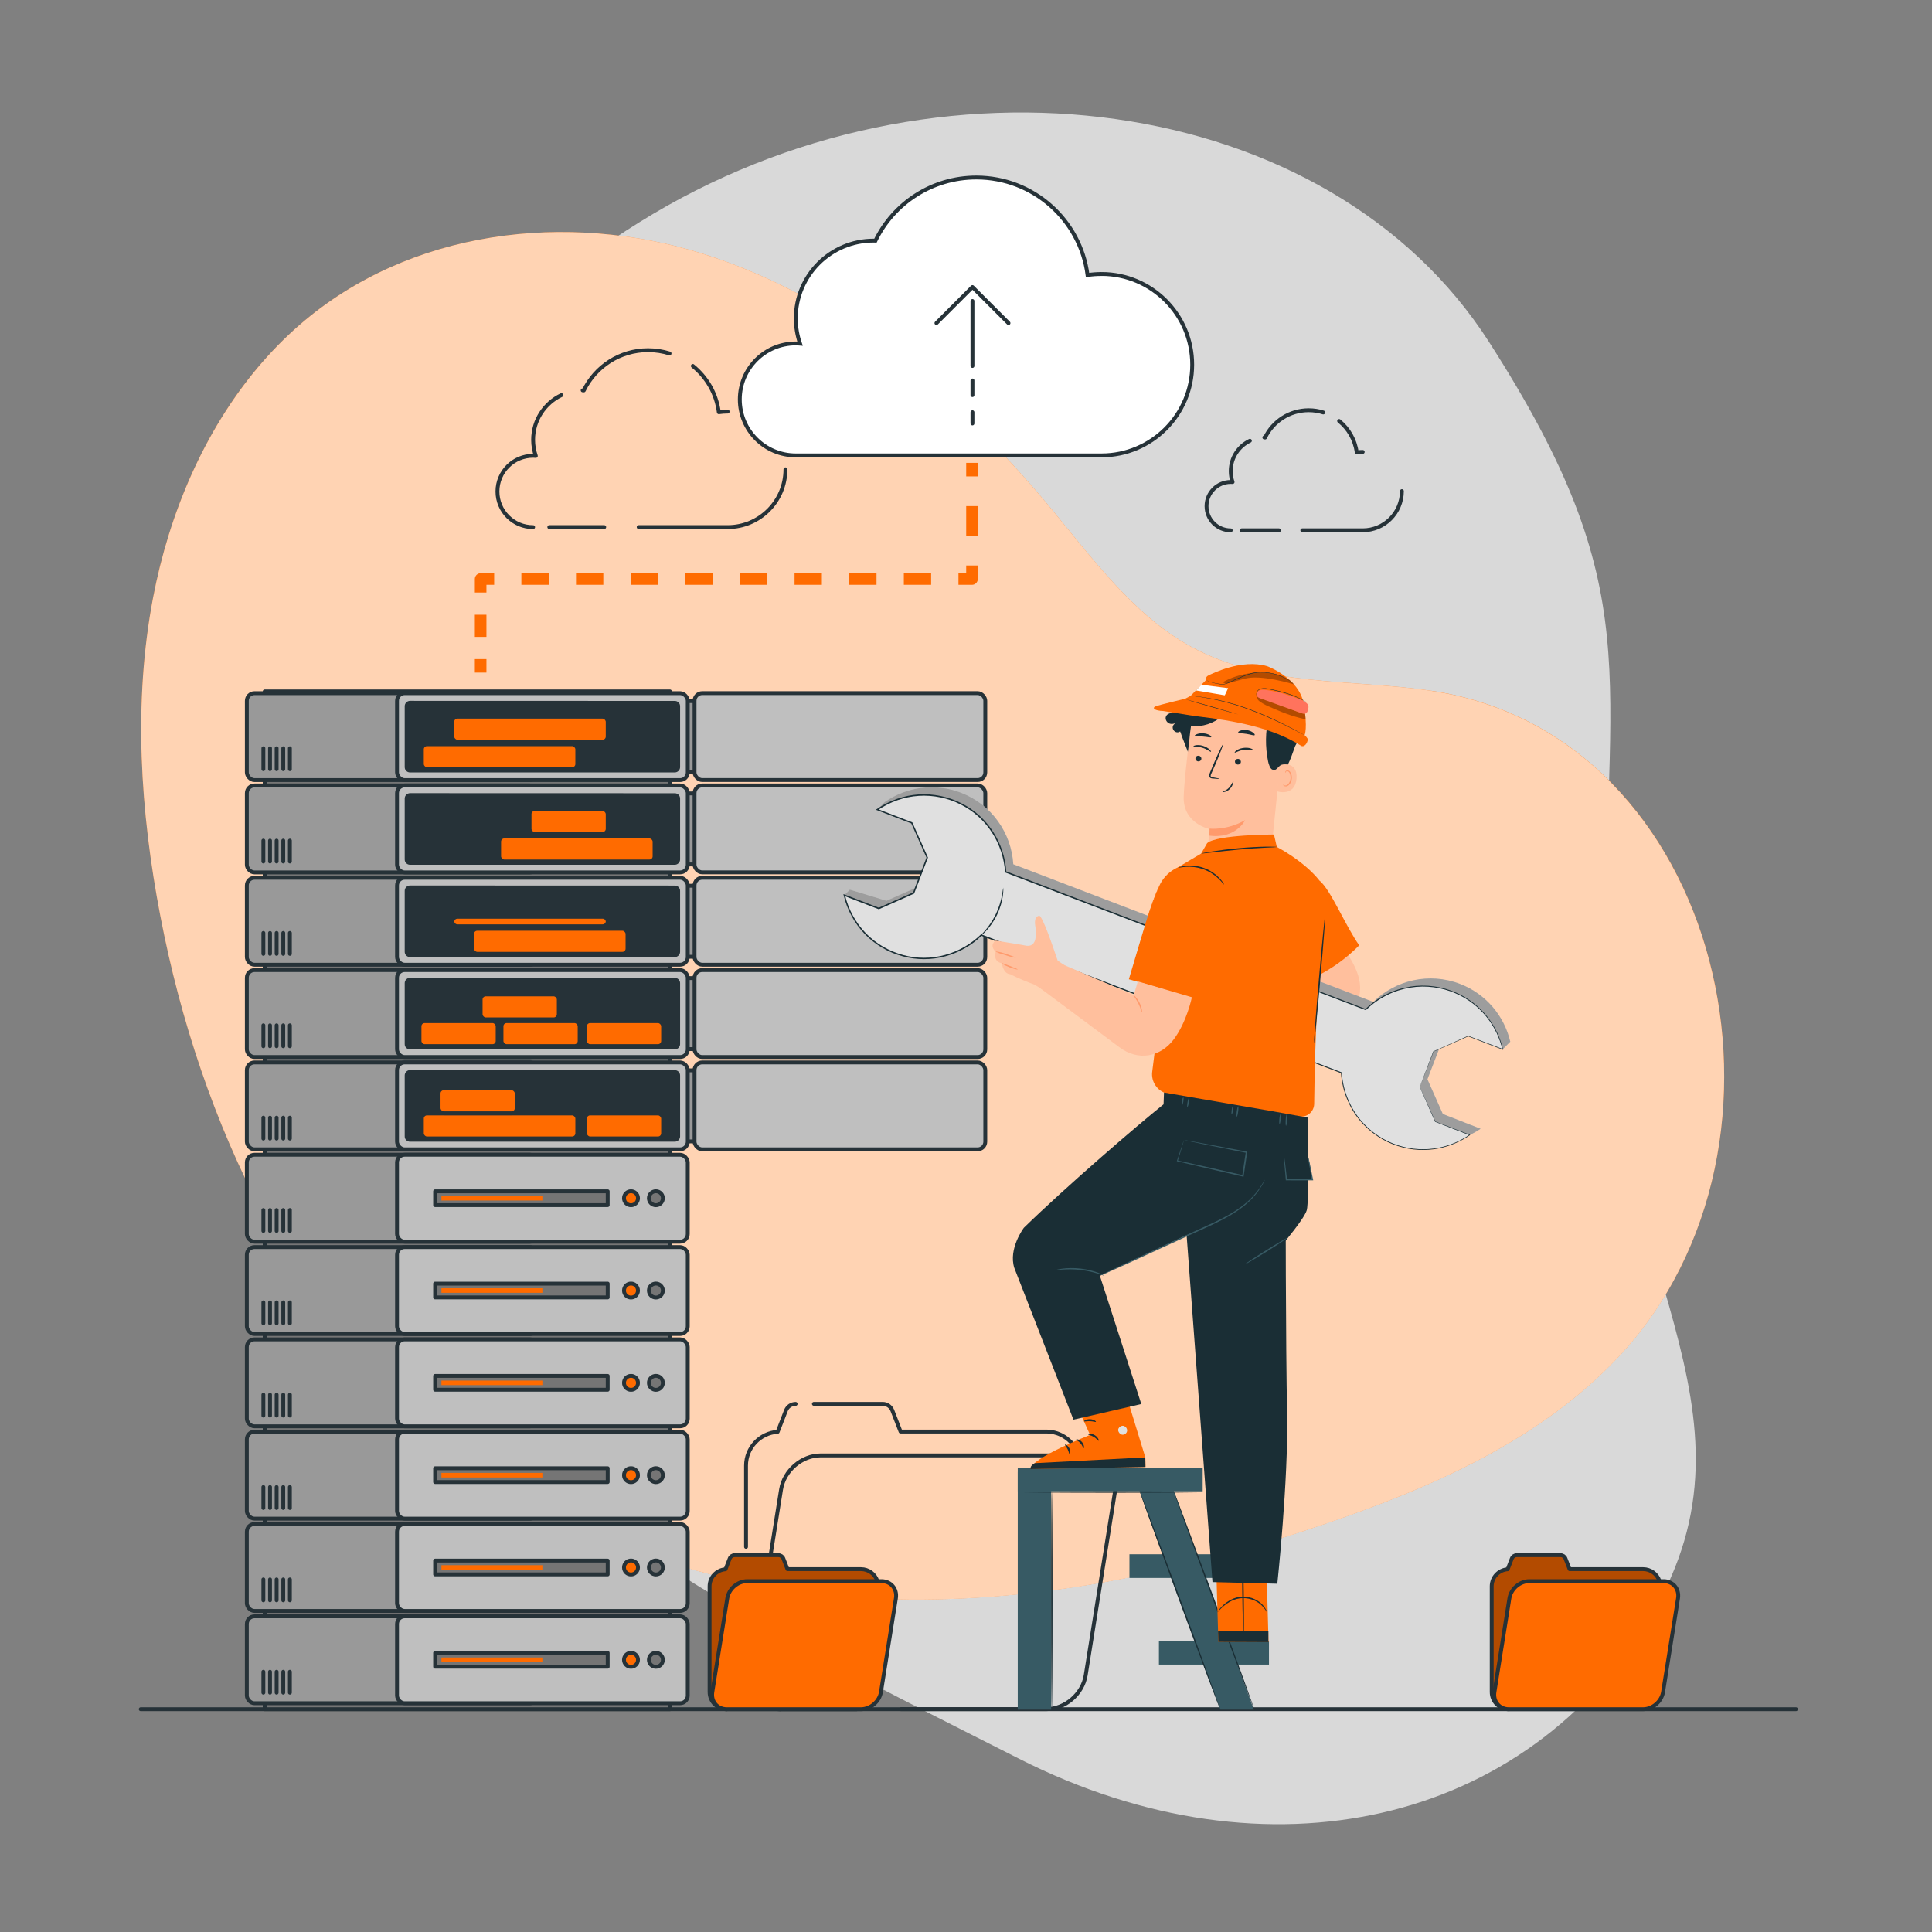 <?xml version="1.0" encoding="UTF-8"?>
<svg xmlns="http://www.w3.org/2000/svg" xmlns:xlink="http://www.w3.org/1999/xlink" viewBox="0 0 500 500">
  <rect x="0" y="0" width="500" height="500" fill="#808080" stroke="none"/>
  <defs>
    <style>
      .cls-1 {
        fill: #757575;
      }

      .cls-1, .cls-2, .cls-3, .cls-4, .cls-5 {
        stroke-linecap: round;
      }

      .cls-1, .cls-2, .cls-3, .cls-4, .cls-5, .cls-6, .cls-7, .cls-8, .cls-9 {
        stroke-linejoin: round;
      }

      .cls-1, .cls-2, .cls-3, .cls-4, .cls-5, .cls-10 {
        stroke: #263238;
      }

      .cls-2 {
        fill: #bfbfbf;
      }

      .cls-3, .cls-11, .cls-12 {
        fill: #ff6b00;
      }

      .cls-4 {
        fill: #999;
      }

      .cls-5, .cls-6, .cls-7, .cls-8, .cls-9 {
        fill: none;
      }

      .cls-13, .cls-14, .cls-15, .cls-16, .cls-17, .cls-18, .cls-19, .cls-12, .cls-20, .cls-21, .cls-22, .cls-23 {
        stroke-width: 0px;
      }

      .cls-13, .cls-24 {
        opacity: .3;
      }

      .cls-25 {
        clip-path: url(#clippath);
      }

      .cls-14 {
        opacity: .7;
      }

      .cls-14, .cls-10, .cls-21 {
        fill: #fff;
      }

      .cls-6 {
        stroke-dasharray: 0 0 7.07 7.07;
      }

      .cls-6, .cls-7, .cls-8, .cls-9 {
        stroke: #ff6b00;
        stroke-width: 3px;
      }

      .cls-26 {
        clip-path: url(#clippath-1);
      }

      .cls-10 {
        stroke-miterlimit: 10;
      }

      .cls-8 {
        stroke-dasharray: 0 0 5.74 5.74;
      }

      .cls-9 {
        stroke-dasharray: 0 0 7.68 7.68;
      }

      .cls-16 {
        fill: #263238;
      }

      .cls-17 {
        fill: #1a2e35;
      }

      .cls-18 {
        fill: #375a64;
      }

      .cls-19 {
        fill: #e0e0e0;
      }

      .cls-20 {
        fill: #ff735d;
      }

      .cls-22 {
        fill: #ff9a6c;
      }

      .cls-23 {
        fill: #ffbf9d;
      }
    </style>
    <clipPath id="clippath">
      <path class="cls-3" d="m390.5,442.34c-2.46,0-4.45-1.99-4.45-4.45v-27.35c0-2.35,1.83-4.25,4.13-4.42l1.08-2.78c.2-.52.7-.86,1.26-.86h11.36c.56,0,1.06.34,1.26.86l1.07,2.75h19.02c1.96,0,3.62,1.27,4.22,3.02"/>
    </clipPath>
    <clipPath id="clippath-1">
      <path class="cls-3" d="m188.09,442.34c-2.46,0-4.45-1.99-4.45-4.45v-27.35c0-2.35,1.83-4.25,4.13-4.42l1.08-2.78c.2-.52.7-.86,1.26-.86h11.36c.56,0,1.06.34,1.26.86l1.07,2.75h19.02c1.96,0,3.62,1.27,4.22,3.02"/>
    </clipPath>
  </defs>
  <g id="Background_Simple" data-name="Background Simple">
    <path class="cls-14" d="m67.93,167.09s-27.88,71.99,11.3,144.5c39.17,72.52,119.88,110.8,184.47,143.55,64.59,32.75,131.66,16.8,163.53-36.84,31.87-53.64-11.85-91.93-11.9-168.42-.05-76.49,11.45-96.74-29.96-161.36C343.96,23.89,242.31,9.59,165.47,57.52c-76.84,47.93-97.54,109.56-97.54,109.56Z"/>
    <g>
      <path class="cls-12" d="m66.64,95.2c3.37-4.03,7.04-7.78,10.99-11.2,28.47-24.66,69.16-29.36,104.32-18.3,35.17,11.06,65.25,36.15,89.62,65.39,11.13,13.36,21.71,28.08,36.61,36.25,19.21,10.54,41.46,8.33,62.23,11.43,75.52,11.27,100.13,117.19,48.53,172.3-20.34,21.73-48.73,33.98-75.65,43.17-37.28,12.74-76.28,21.09-115.4,19.53-39.12-1.56-78.48-13.5-109.98-38.31-41.26-32.49-66.07-84.67-76.39-138.3-5.23-27.14-7.08-55.37-1.9-82.52,4.17-21.82,13.18-42.94,27.02-59.46Z"/>
      <path class="cls-14" d="m370.41,178.77c-20.77-3.1-43.02-.89-62.23-11.43-14.9-8.17-25.47-22.89-36.61-36.25-24.37-29.25-54.45-54.34-89.62-65.39-35.17-11.06-75.85-6.36-104.32,18.3-3.95,3.42-7.61,7.17-10.99,11.2-13.84,16.51-22.85,37.63-27.02,59.46-5.18,27.15-3.33,55.38,1.9,82.52,10.33,53.62,35.13,105.81,76.39,138.3,31.5,24.81,70.86,36.75,109.98,38.31,39.12,1.56,78.12-6.79,115.4-19.53,26.91-9.2,55.31-21.45,75.65-43.17,51.6-55.11,26.99-161.03-48.53-172.3Z"/>
    </g>
  </g>
  <g id="Floor">
    <line class="cls-5" x1="36.42" y1="442.34" x2="464.8" y2="442.34"/>
  </g>
  <g id="Line">
    <g>
      <line class="cls-7" x1="251.55" y1="119.79" x2="251.55" y2="123.29"/>
      <line class="cls-9" x1="251.55" y1="130.98" x2="251.55" y2="142.51"/>
      <polyline class="cls-7" points="251.55 146.35 251.55 149.85 248.05 149.85"/>
      <line class="cls-6" x1="240.98" y1="149.85" x2="131.42" y2="149.85"/>
      <polyline class="cls-7" points="127.89 149.85 124.39 149.85 124.39 153.35"/>
      <line class="cls-8" x1="124.39" y1="159.09" x2="124.39" y2="167.7"/>
      <line class="cls-7" x1="124.39" y1="170.57" x2="124.39" y2="174.07"/>
    </g>
  </g>
  <g id="Clouds">
    <g>
      <line class="cls-5" x1="142.16" y1="136.41" x2="156.37" y2="136.41"/>
      <path class="cls-5" d="m145.29,102.26c-4.33,2.06-7.32,6.47-7.32,11.58,0,1.46.25,2.85.7,4.16-.23-.02-.47-.04-.7-.04-5.1,0-9.23,4.13-9.23,9.23s4.13,9.23,9.23,9.23"/>
      <path class="cls-5" d="m173.28,91.48c-1.75-.55-3.62-.85-5.56-.85-7.31,0-13.63,4.25-16.63,10.41-.1,0-.2-.02-.3-.02"/>
      <path class="cls-5" d="m188.32,106.52c-.78,0-1.54.06-2.29.17-.63-4.83-3.12-9.07-6.73-11.98"/>
      <path class="cls-5" d="m165.29,136.41h23.03c8.26,0,14.95-6.69,14.95-14.95"/>
    </g>
    <g>
      <line class="cls-5" x1="321.35" y1="137.24" x2="330.99" y2="137.24"/>
      <path class="cls-5" d="m323.47,114.07c-2.93,1.4-4.96,4.39-4.96,7.86,0,.99.17,1.93.48,2.82-.16-.01-.32-.02-.48-.02-3.46,0-6.26,2.8-6.26,6.26s2.8,6.26,6.26,6.26"/>
      <path class="cls-5" d="m342.46,106.75c-1.19-.38-2.46-.58-3.77-.58-4.96,0-9.25,2.88-11.28,7.06-.07,0-.13-.01-.2-.01"/>
      <path class="cls-5" d="m352.67,116.96c-.53,0-1.05.04-1.55.12-.43-3.27-2.12-6.15-4.56-8.13"/>
      <path class="cls-5" d="m337.04,137.24h15.63c5.6,0,10.14-4.54,10.14-10.14"/>
    </g>
    <g>
      <path class="cls-10" d="m285.06,70.91c-1.22,0-2.42.09-3.6.27-1.86-14.24-14.03-25.24-28.78-25.24-11.49,0-21.42,6.67-26.12,16.35-.16,0-.31-.02-.47-.02-11.12,0-20.14,9.02-20.14,20.14,0,2.29.4,4.48,1.1,6.53-.37-.03-.73-.06-1.1-.06-8,0-14.49,6.49-14.49,14.49s6.49,14.49,14.49,14.49h79.11c12.97,0,23.48-10.51,23.48-23.48s-10.51-23.48-23.48-23.48Z"/>
      <g>
        <line class="cls-5" x1="251.67" y1="94.71" x2="251.67" y2="77.9"/>
        <polyline class="cls-5" points="261 83.62 251.67 74.29 242.35 83.62"/>
        <line class="cls-5" x1="251.67" y1="98.47" x2="251.67" y2="102.26"/>
        <line class="cls-5" x1="251.67" y1="106.69" x2="251.67" y2="109.59"/>
      </g>
    </g>
  </g>
  <g id="Folders">
    <g>
      <path class="cls-5" d="m221.7,442.34h-19.81c-4.87,0-8.2-3.94-7.42-8.8l7.67-48.08c.78-4.86,5.35-8.8,10.23-8.8h60.76"/>
      <path class="cls-5" d="m210.63,363.32h17.8c1.11,0,2.1.68,2.51,1.71l2.12,5.45h37.7c3.88,0,7.18,2.51,8.36,5.99l2.11.18c4.87,0,8.2,3.94,7.42,8.8l-7.67,48.08c-.77,4.86-5.35,8.8-10.23,8.8h-37.57"/>
      <path class="cls-5" d="m193.07,400.32v-21.01c0-4.66,3.62-8.43,8.19-8.76l2.14-5.51c.4-1.03,1.4-1.71,2.51-1.71"/>
      <path class="cls-5" d="m201.89,442.34c-4.87,0-8.82-3.95-8.82-8.82v-19.51"/>
    </g>
    <g>
      <g>
        <path class="cls-11" d="m390.5,442.34c-2.46,0-4.45-1.99-4.45-4.45v-27.35c0-2.35,1.83-4.25,4.13-4.42l1.08-2.78c.2-.52.7-.86,1.26-.86h11.36c.56,0,1.06.34,1.26.86l1.07,2.75h19.02c1.96,0,3.62,1.27,4.22,3.02"/>
        <g class="cls-25">
          <path class="cls-13" d="m390.5,442.34c-2.46,0-4.45-1.99-4.45-4.45v-27.35c0-2.35,1.83-4.25,4.13-4.42l1.08-2.78c.2-.52.7-.86,1.26-.86h11.36c.56,0,1.06.34,1.26.86l1.07,2.75h19.02c1.96,0,3.62,1.27,4.22,3.02"/>
        </g>
        <path class="cls-5" d="m390.5,442.34c-2.46,0-4.45-1.99-4.45-4.45v-27.35c0-2.35,1.83-4.25,4.13-4.42l1.08-2.78c.2-.52.7-.86,1.26-.86h11.36c.56,0,1.06.34,1.26.86l1.07,2.75h19.02c1.96,0,3.62,1.27,4.22,3.02"/>
      </g>
      <path class="cls-3" d="m390.5,442.34h34.74c2.46,0,4.77-1.99,5.16-4.44l3.87-24.26c.39-2.45-1.29-4.44-3.74-4.44h-34.74c-2.46,0-4.77,1.99-5.16,4.44l-3.87,24.26c-.39,2.45,1.29,4.44,3.74,4.44Z"/>
    </g>
    <g>
      <g>
        <path class="cls-11" d="m188.09,442.34c-2.46,0-4.45-1.99-4.45-4.45v-27.35c0-2.35,1.83-4.25,4.13-4.42l1.08-2.78c.2-.52.7-.86,1.26-.86h11.36c.56,0,1.06.34,1.26.86l1.07,2.75h19.02c1.96,0,3.62,1.27,4.22,3.02"/>
        <g class="cls-26">
          <path class="cls-13" d="m188.09,442.01c-2.46,0-4.45-1.99-4.45-4.45v-27.35c0-2.35,1.83-4.25,4.13-4.42l1.08-2.78c.2-.52.7-.86,1.26-.86h11.36c.56,0,1.06.34,1.26.86l1.07,2.75h19.02c1.96,0,3.62,1.27,4.22,3.02"/>
        </g>
        <path class="cls-5" d="m188.09,442.34c-2.46,0-4.45-1.99-4.45-4.45v-27.35c0-2.35,1.83-4.25,4.13-4.42l1.08-2.78c.2-.52.7-.86,1.26-.86h11.36c.56,0,1.06.34,1.26.86l1.07,2.75h19.02c1.96,0,3.62,1.27,4.22,3.02"/>
      </g>
      <path class="cls-3" d="m188.09,442.34h34.74c2.46,0,4.77-1.99,5.16-4.44l3.87-24.26c.39-2.45-1.29-4.44-3.74-4.44h-34.74c-2.46,0-4.77,1.99-5.16,4.44l-3.87,24.26c-.39,2.45,1.29,4.44,3.74,4.44Z"/>
    </g>
  </g>
  <g id="Character">
    <g>
      <rect class="cls-4" x="163.3" y="181.45" width="88.95" height="18.38"/>
      <rect class="cls-4" x="163.3" y="205.34" width="88.95" height="18.38"/>
      <rect class="cls-4" x="163.3" y="229.23" width="88.95" height="18.38"/>
      <rect class="cls-4" x="163.3" y="253.12" width="88.95" height="18.38"/>
      <rect class="cls-4" x="163.3" y="277.01" width="88.95" height="18.38"/>
      <rect class="cls-2" x="179.75" y="179.38" width="75.24" height="22.5" rx="1.98" ry="1.98"/>
      <rect class="cls-2" x="179.75" y="203.27" width="75.24" height="22.5" rx="1.98" ry="1.98"/>
      <rect class="cls-2" x="179.75" y="227.17" width="75.24" height="22.5" rx="1.98" ry="1.98"/>
      <rect class="cls-2" x="179.75" y="251.06" width="75.24" height="22.5" rx="1.98" ry="1.98"/>
      <rect class="cls-2" x="179.75" y="274.95" width="75.24" height="22.5" rx="1.98" ry="1.98"/>
    </g>
    <g>
      <rect class="cls-1" x="68.5" y="178.94" width="104.88" height="263.4"/>
      <g>
        <rect class="cls-4" x="63.88" y="179.39" width="75.24" height="22.5" rx="1.98" ry="1.98"/>
        <rect class="cls-2" x="102.75" y="179.39" width="75.24" height="22.5" rx="1.98" ry="1.98"/>
        <path class="cls-16" d="m104.74,198.53v-15.79c.01-.75.63-1.36,1.38-1.36l68.53.02c.75,0,1.36.61,1.36,1.37v15.78c-.01.75-.63,1.36-1.38,1.36h-68.53c-.75,0-1.37-.61-1.36-1.37Z"/>
        <rect class="cls-3" x="109.18" y="192.6" width="40.22" height="6.46" rx="1.32" ry="1.32"/>
        <rect class="cls-3" x="117.05" y="185.48" width="40.22" height="6.46" rx="1.32" ry="1.32"/>
      </g>
      <g>
        <rect class="cls-4" x="63.88" y="298.85" width="75.24" height="22.5" rx="1.98" ry="1.98"/>
        <rect class="cls-2" x="102.75" y="298.85" width="75.24" height="22.5" rx="1.98" ry="1.98"/>
        <rect class="cls-1" x="112.61" y="308.31" width="44.66" height="3.57"/>
        <path class="cls-3" d="m165.11,310.1c0,1-.81,1.81-1.81,1.81s-1.81-.81-1.81-1.81.81-1.81,1.81-1.81,1.81.81,1.81,1.81Z"/>
        <path class="cls-1" d="m171.55,310.1c0,1-.81,1.81-1.81,1.81s-1.81-.81-1.81-1.81.81-1.81,1.81-1.81,1.81.81,1.81,1.81Z"/>
        <rect class="cls-12" x="114.24" y="309.5" width="26.13" height="1.19"/>
      </g>
      <g>
        <rect class="cls-4" x="63.88" y="322.74" width="75.24" height="22.5" rx="1.98" ry="1.98"/>
        <rect class="cls-2" x="102.75" y="322.74" width="75.24" height="22.5" rx="1.98" ry="1.98"/>
        <rect class="cls-1" x="112.61" y="332.2" width="44.66" height="3.57"/>
        <circle class="cls-3" cx="163.3" cy="333.99" r="1.81"/>
        <path class="cls-1" d="m171.55,333.99c0,1-.81,1.81-1.81,1.81s-1.81-.81-1.81-1.81.81-1.81,1.81-1.81,1.81.81,1.81,1.81Z"/>
        <rect class="cls-12" x="114.24" y="333.4" width="26.13" height="1.18"/>
      </g>
      <g>
        <rect class="cls-4" x="63.88" y="346.63" width="75.24" height="22.5" rx="1.98" ry="1.98"/>
        <rect class="cls-2" x="102.75" y="346.63" width="75.24" height="22.5" rx="1.98" ry="1.98"/>
        <rect class="cls-1" x="112.61" y="356.09" width="44.66" height="3.57"/>
        <circle class="cls-3" cx="163.3" cy="357.88" r="1.81"/>
        <path class="cls-1" d="m171.55,357.88c0,1-.81,1.81-1.81,1.81s-1.81-.81-1.81-1.81.81-1.81,1.81-1.81,1.81.81,1.81,1.81Z"/>
        <rect class="cls-12" x="114.24" y="357.29" width="26.13" height="1.18"/>
      </g>
      <g>
        <rect class="cls-4" x="63.88" y="370.52" width="75.24" height="22.5" rx="1.98" ry="1.98"/>
        <rect class="cls-2" x="102.75" y="370.52" width="75.24" height="22.5" rx="1.98" ry="1.98"/>
        <rect class="cls-1" x="112.61" y="379.98" width="44.66" height="3.57"/>
        <path class="cls-3" d="m165.11,381.77c0,1-.81,1.81-1.81,1.81s-1.81-.81-1.81-1.81.81-1.81,1.81-1.81,1.81.81,1.81,1.81Z"/>
        <path class="cls-1" d="m171.55,381.77c0,1-.81,1.81-1.81,1.81s-1.81-.81-1.81-1.81.81-1.81,1.81-1.81,1.81.81,1.81,1.81Z"/>
        <rect class="cls-12" x="114.24" y="381.18" width="26.13" height="1.19"/>
      </g>
      <g>
        <rect class="cls-4" x="63.88" y="394.41" width="75.24" height="22.5" rx="1.98" ry="1.98"/>
        <rect class="cls-2" x="102.75" y="394.41" width="75.24" height="22.5" rx="1.98" ry="1.98"/>
        <rect class="cls-1" x="112.61" y="403.88" width="44.66" height="3.57"/>
        <circle class="cls-3" cx="163.3" cy="405.66" r="1.81"/>
        <path class="cls-1" d="m171.55,405.66c0,1-.81,1.81-1.81,1.81s-1.81-.81-1.81-1.81.81-1.81,1.81-1.81,1.81.81,1.81,1.81Z"/>
        <rect class="cls-12" x="114.24" y="405.07" width="26.13" height="1.18"/>
      </g>
      <g>
        <rect class="cls-4" x="63.88" y="418.3" width="75.24" height="22.5" rx="1.98" ry="1.98"/>
        <rect class="cls-2" x="102.75" y="418.3" width="75.24" height="22.5" rx="1.98" ry="1.98"/>
        <rect class="cls-1" x="112.61" y="427.77" width="44.66" height="3.57"/>
        <circle class="cls-3" cx="163.3" cy="429.56" r="1.81"/>
        <path class="cls-1" d="m171.55,429.56c0,1-.81,1.81-1.81,1.81s-1.81-.81-1.81-1.81.81-1.81,1.81-1.81,1.81.81,1.81,1.81Z"/>
        <rect class="cls-12" x="114.24" y="428.96" width="26.13" height="1.18"/>
      </g>
      <g>
        <rect class="cls-4" x="63.88" y="274.95" width="75.24" height="22.5" rx="1.98" ry="1.98"/>
        <rect class="cls-2" x="102.75" y="274.95" width="75.24" height="22.5" rx="1.98" ry="1.98"/>
        <path class="cls-16" d="m104.74,294.09v-15.79c.01-.75.63-1.36,1.38-1.36l68.53.02c.75,0,1.36.61,1.36,1.37v15.78c-.01.75-.63,1.36-1.38,1.36h-68.53c-.75,0-1.37-.61-1.36-1.37Z"/>
        <rect class="cls-3" x="109.18" y="288.16" width="40.22" height="6.46" rx="1.32" ry="1.32"/>
        <rect class="cls-3" x="151.39" y="288.16" width="20.22" height="6.46" rx="1.32" ry="1.32"/>
        <rect class="cls-3" x="113.51" y="281.65" width="20.22" height="6.46" rx="1.32" ry="1.32"/>
      </g>
      <g>
        <rect class="cls-4" x="63.88" y="251.06" width="75.24" height="22.5" rx="1.98" ry="1.98"/>
        <rect class="cls-2" x="102.75" y="251.06" width="75.24" height="22.5" rx="1.98" ry="1.98"/>
        <path class="cls-16" d="m104.74,270.2v-15.79c.01-.75.63-1.36,1.38-1.36l68.53.02c.75,0,1.36.61,1.36,1.37v15.78c-.01.75-.63,1.36-1.38,1.36h-68.53c-.75,0-1.37-.61-1.36-1.37Z"/>
        <rect class="cls-3" x="129.79" y="264.27" width="20.22" height="6.46" rx="1.32" ry="1.32"/>
        <rect class="cls-3" x="151.39" y="264.27" width="20.22" height="6.46" rx="1.32" ry="1.32"/>
        <rect class="cls-3" x="108.57" y="264.27" width="20.22" height="6.46" rx="1.32" ry="1.32"/>
        <rect class="cls-3" x="124.39" y="257.35" width="20.22" height="6.46" rx="1.32" ry="1.32"/>
      </g>
      <g>
        <rect class="cls-4" x="63.88" y="227.17" width="75.24" height="22.5" rx="1.98" ry="1.98"/>
        <rect class="cls-2" x="102.75" y="227.17" width="75.24" height="22.5" rx="1.98" ry="1.98"/>
        <path class="cls-16" d="m104.74,246.31v-15.79c.01-.75.63-1.36,1.38-1.36l68.53.02c.75,0,1.36.61,1.36,1.37v15.78c-.01.75-.63,1.36-1.38,1.36h-68.53c-.75,0-1.37-.61-1.36-1.37Z"/>
        <rect class="cls-3" x="122.18" y="240.38" width="40.22" height="6.46" rx="1.32" ry="1.32"/>
        <path class="cls-3" d="m155.96,239.72h-37.58c-.73,0-1.32-.59-1.32-1.32v.18c0-.73.59-1.32,1.32-1.32h37.58c.73,0,1.32.59,1.32,1.32v-.18c0,.73-.59,1.32-1.32,1.32Z"/>
      </g>
      <g>
        <rect class="cls-4" x="63.88" y="203.28" width="75.24" height="22.5" rx="1.98" ry="1.98"/>
        <rect class="cls-2" x="102.75" y="203.28" width="75.24" height="22.5" rx="1.98" ry="1.98"/>
        <path class="cls-16" d="m104.74,222.42v-15.79c.01-.75.63-1.36,1.38-1.36l68.53.02c.75,0,1.36.61,1.36,1.37v15.78c-.01.75-.63,1.36-1.38,1.36h-68.53c-.75,0-1.37-.61-1.36-1.37Z"/>
        <rect class="cls-3" x="129.18" y="216.49" width="40.22" height="6.46" rx="1.32" ry="1.32"/>
        <rect class="cls-3" x="137.05" y="209.37" width="20.22" height="6.46" rx="1.32" ry="1.32"/>
      </g>
      <g>
        <g>
          <line class="cls-5" x1="68.16" y1="193.65" x2="68.16" y2="199.06"/>
          <line class="cls-5" x1="69.88" y1="193.65" x2="69.88" y2="199.06"/>
          <line class="cls-5" x1="71.59" y1="193.65" x2="71.59" y2="199.06"/>
          <line class="cls-5" x1="73.31" y1="193.65" x2="73.31" y2="199.06"/>
          <line class="cls-5" x1="75.02" y1="193.65" x2="75.02" y2="199.06"/>
        </g>
        <g>
          <line class="cls-5" x1="68.16" y1="432.65" x2="68.16" y2="438.06"/>
          <line class="cls-5" x1="69.88" y1="432.65" x2="69.88" y2="438.06"/>
          <line class="cls-5" x1="71.59" y1="432.65" x2="71.59" y2="438.06"/>
          <line class="cls-5" x1="73.31" y1="432.65" x2="73.31" y2="438.06"/>
          <line class="cls-5" x1="75.02" y1="432.65" x2="75.02" y2="438.06"/>
        </g>
        <g>
          <line class="cls-5" x1="68.16" y1="408.75" x2="68.16" y2="414.16"/>
          <line class="cls-5" x1="69.88" y1="408.75" x2="69.88" y2="414.16"/>
          <line class="cls-5" x1="71.59" y1="408.75" x2="71.59" y2="414.16"/>
          <line class="cls-5" x1="73.31" y1="408.75" x2="73.31" y2="414.16"/>
          <line class="cls-5" x1="75.02" y1="408.75" x2="75.02" y2="414.16"/>
        </g>
        <g>
          <line class="cls-5" x1="68.16" y1="384.85" x2="68.16" y2="390.26"/>
          <line class="cls-5" x1="69.88" y1="384.85" x2="69.88" y2="390.26"/>
          <line class="cls-5" x1="71.59" y1="384.85" x2="71.59" y2="390.26"/>
          <line class="cls-5" x1="73.31" y1="384.85" x2="73.31" y2="390.26"/>
          <line class="cls-5" x1="75.02" y1="384.85" x2="75.02" y2="390.26"/>
        </g>
        <g>
          <line class="cls-5" x1="68.16" y1="360.95" x2="68.16" y2="366.36"/>
          <line class="cls-5" x1="69.88" y1="360.95" x2="69.88" y2="366.36"/>
          <line class="cls-5" x1="71.59" y1="360.95" x2="71.59" y2="366.36"/>
          <line class="cls-5" x1="73.31" y1="360.95" x2="73.31" y2="366.36"/>
          <line class="cls-5" x1="75.02" y1="360.95" x2="75.02" y2="366.36"/>
        </g>
        <g>
          <line class="cls-5" x1="68.16" y1="337.05" x2="68.16" y2="342.46"/>
          <line class="cls-5" x1="69.88" y1="337.05" x2="69.88" y2="342.46"/>
          <line class="cls-5" x1="71.59" y1="337.05" x2="71.59" y2="342.46"/>
          <line class="cls-5" x1="73.31" y1="337.05" x2="73.31" y2="342.46"/>
          <line class="cls-5" x1="75.02" y1="337.05" x2="75.02" y2="342.46"/>
        </g>
        <g>
          <line class="cls-5" x1="68.16" y1="313.15" x2="68.16" y2="318.56"/>
          <line class="cls-5" x1="69.88" y1="313.15" x2="69.88" y2="318.56"/>
          <line class="cls-5" x1="71.59" y1="313.15" x2="71.59" y2="318.56"/>
          <line class="cls-5" x1="73.31" y1="313.15" x2="73.31" y2="318.56"/>
          <line class="cls-5" x1="75.02" y1="313.15" x2="75.02" y2="318.56"/>
        </g>
        <g>
          <line class="cls-5" x1="68.16" y1="289.25" x2="68.16" y2="294.66"/>
          <line class="cls-5" x1="69.88" y1="289.25" x2="69.88" y2="294.66"/>
          <line class="cls-5" x1="71.59" y1="289.25" x2="71.59" y2="294.66"/>
          <line class="cls-5" x1="73.31" y1="289.25" x2="73.31" y2="294.66"/>
          <line class="cls-5" x1="75.02" y1="289.25" x2="75.02" y2="294.66"/>
        </g>
        <g>
          <line class="cls-5" x1="68.16" y1="265.35" x2="68.16" y2="270.76"/>
          <line class="cls-5" x1="69.88" y1="265.35" x2="69.88" y2="270.76"/>
          <line class="cls-5" x1="71.59" y1="265.35" x2="71.59" y2="270.76"/>
          <line class="cls-5" x1="73.31" y1="265.35" x2="73.31" y2="270.76"/>
          <line class="cls-5" x1="75.02" y1="265.35" x2="75.02" y2="270.76"/>
        </g>
        <g>
          <line class="cls-5" x1="68.16" y1="241.45" x2="68.16" y2="246.86"/>
          <line class="cls-5" x1="69.88" y1="241.45" x2="69.88" y2="246.86"/>
          <line class="cls-5" x1="71.59" y1="241.45" x2="71.59" y2="246.86"/>
          <line class="cls-5" x1="73.31" y1="241.45" x2="73.31" y2="246.86"/>
          <line class="cls-5" x1="75.02" y1="241.45" x2="75.02" y2="246.86"/>
        </g>
        <g>
          <line class="cls-5" x1="68.16" y1="217.55" x2="68.16" y2="222.96"/>
          <line class="cls-5" x1="69.88" y1="217.55" x2="69.88" y2="222.96"/>
          <line class="cls-5" x1="71.59" y1="217.55" x2="71.59" y2="222.96"/>
          <line class="cls-5" x1="73.31" y1="217.55" x2="73.31" y2="222.96"/>
          <line class="cls-5" x1="75.02" y1="217.55" x2="75.02" y2="222.96"/>
        </g>
      </g>
    </g>
    <g>
      <path class="cls-18" d="m294.26,383.68c0,1.39,21.56,58.78,21.56,58.78h8.67l-21.5-58.78h-8.73Z"/>
      <rect class="cls-18" x="263.39" y="380.91" width="8.65" height="61.55"/>
      <rect class="cls-18" x="292.3" y="402.24" width="27.52" height="6.13"/>
      <rect class="cls-18" x="263.39" y="379.82" width="47.86" height="6.13"/>
      <rect class="cls-18" x="299.93" y="424.66" width="28.48" height="6.13"/>
      <path class="cls-17" d="m311.53,386.14c0,.1-10.8.18-24.11.18s-24.11-.08-24.11-.18,10.79-.18,24.11-.18,24.11.08,24.11.18Z"/>
      <path class="cls-17" d="m272.21,442.46c-.1,0-.18-12.61-.18-28.16s.08-28.16.18-28.16.18,12.61.18,28.16-.08,28.16-.18,28.16Z"/>
      <path class="cls-17" d="m315.82,442.46c-.09.03-4.85-12.61-10.61-28.24-5.77-15.63-10.37-28.33-10.28-28.37.09-.03,4.84,12.61,10.61,28.24,5.77,15.63,10.37,28.33,10.27,28.36Z"/>
      <path class="cls-17" d="m324.62,442.46c-.09.03-4.85-12.61-10.61-28.24-5.77-15.63-10.37-28.33-10.28-28.37.09-.03,4.84,12.61,10.61,28.24,5.77,15.63,10.37,28.33,10.27,28.36Z"/>
    </g>
    <g>
      <g>
        <path class="cls-23" d="m351.73,253.32c-.65-2.78-2.21-5.25-3.75-7.65-2.48,1.53-5.16,2.73-7.95,3.56l.82,14.4c3.2.1,6.77-.08,9.05-2.32,2.04-2,2.47-5.21,1.83-7.99Z"/>
        <path class="cls-12" d="m341.53,227.96l-7,15.88c2.57,2.53,4.61,5.6,5.94,8.95,4.19-2.05,8.02-4.82,11.3-8.14-3.44-4.78-7.42-14.46-10.23-16.69Z"/>
      </g>
      <g>
        <path class="cls-23" d="m331.82,192.79l-2.82,27.47c-.48,4.67-2.14,11.43-9.49,10.34h0c-6.31-1.43-7.3-7.67-6.85-12.03.21-2.07.39-3.79.4-4.01,0,0-6.92-1.38-6.72-8.35.1-3.37.87-10.29,1.64-16.55.83-6.72,6.68-11.67,13.44-11.39l.67.03c7.23.73,10.65,7.28,9.73,14.49Z"/>
        <path class="cls-22" d="m313.05,214.45s4.39.54,9.19-2.2c0,0-2.36,4.93-9.29,4.01l.09-1.8Z"/>
        <g>
          <g>
            <path class="cls-17" d="m308.87,193.17c.11.15,1.11-.03,2.34.36,1.23.37,2.02,1.1,2.18,1.04.08-.03-.01-.26-.35-.59-.33-.32-.94-.72-1.71-.96-.77-.24-1.47-.24-1.9-.15-.44.09-.62.24-.56.3Z"/>
            <path class="cls-17" d="m319.56,194.78c.17.08.97-.51,2.24-.71,1.27-.21,2.28.08,2.4-.04.06-.06-.13-.22-.57-.36-.44-.14-1.16-.22-1.95-.1-.79.13-1.42.43-1.76.7-.35.27-.45.48-.37.51Z"/>
          </g>
          <path class="cls-17" d="m319.61,197.06c-.03.41.29.77.71.81.42.04.79-.25.82-.66.03-.41-.29-.77-.71-.81-.42-.04-.79.25-.82.66Z"/>
          <path class="cls-17" d="m309.38,196.24c-.03.41.29.77.71.81.42.04.79-.25.82-.66.03-.41-.29-.77-.71-.81-.42-.04-.79.25-.82.66Z"/>
          <path class="cls-17" d="m315.63,201.56c0-.06-.65-.2-1.73-.39-.27-.04-.53-.1-.57-.29-.06-.2.07-.49.22-.8.28-.65.58-1.33.9-2.05,1.25-2.92,2.16-5.32,2.04-5.37-.12-.05-1.22,2.28-2.47,5.19-.3.72-.59,1.41-.86,2.06-.12.31-.31.65-.19,1.07.07.21.26.36.43.42.17.06.33.07.46.08,1.08.1,1.76.14,1.76.08Z"/>
        </g>
        <path class="cls-17" d="m320.45,189.56c.08.27,1.03.18,2.13.37,1.11.16,1.99.53,2.14.3.07-.11-.07-.37-.43-.64-.35-.27-.91-.54-1.57-.64-.66-.1-1.28-.02-1.69.13-.41.15-.63.35-.59.48Z"/>
        <path class="cls-17" d="m309.22,190.43c.1.22,1.03.1,2.12.19,1.1.07,1.99.34,2.13.13.06-.1-.1-.31-.46-.52-.36-.21-.93-.4-1.59-.45-.66-.05-1.26.06-1.65.21-.4.15-.6.33-.56.44Z"/>
        <path class="cls-23" d="m331.04,197.92c.12-.05,4.85-1.22,4.5,3.54-.35,4.76-5.06,3.42-5.05,3.29s.56-6.83.56-6.83Z"/>
        <path class="cls-22" d="m332.06,203.06s.08.06.21.14c.13.07.36.13.62.06.52-.15,1-.91,1.09-1.77.04-.43-.02-.85-.14-1.2-.12-.36-.33-.62-.58-.68-.25-.08-.44.06-.51.19-.07.13-.05.23-.08.23-.01.01-.1-.09-.04-.28.03-.09.09-.2.21-.28.12-.08.29-.12.47-.09.37.05.67.41.81.8.16.39.24.86.19,1.35-.1.96-.66,1.82-1.36,1.97-.34.06-.61-.06-.75-.18-.14-.13-.16-.24-.14-.24Z"/>
        <path class="cls-17" d="m316.37,204.97c-.04-.13.92-.3,1.67-1.09.38-.39.62-.84.8-1.16.18-.33.31-.53.36-.51.05.02,0,.25-.11.62-.12.36-.34.87-.77,1.31-.42.45-.94.69-1.32.79-.38.1-.62.09-.63.04Z"/>
        <path class="cls-17" d="m302.57,184.67c-.43.13-.79.5-.88.94-.13.65.29,1.35.89,1.61s1.35.13,1.89-.26c-.24.14-.46.32-.66.52-.96,1.04.43,2.64,1.59,1.83,0,0,.01,0,.02-.01.17.39.29.78.42,1.17h0s.03.08.03.08c.08.24.16.49.27.73v-.02s1.28,3.3,1.28,3.3c.33-1.93.48-4.7.81-6.63,3.01.22,5.87-.68,8.14-2.68,1.2-1.05,2.2-2.43,3.7-2.97,1.94-.69,4.04.22,5.89,1.11l-.07-.08c.95.58,1.79,1.34,2.45,2.24-.88,3.78-.93,7.74-.15,11.54.12.57.48,1.76,1,2.04,1.02.53,1.43-.52,2.13-1.02.52-.37,1.23-.34,1.99-.25.59-1.13,1.28-3.07,1.87-4.76l.85-1.6v-1.91c-.8-1.78,1.4-2.4,1.07-4.33-.32-1.93-1.14-3.98-2.89-4.84h-.04c-1.56-.84-3.59-1.08-5.06-.1-.05-2.5-1.98-4.7-4.31-5.61-2.33-.91-6.23-.98-8.64-.31-1.86.51-3.76,1.78-6.1,3.7-.99.81-2.25,3.77-3.09,4.73l-4.39,1.84Z"/>
        <path class="cls-12" d="m327.91,172.4c.33.1,8.3,3.18,9.45,9.62,1.15,6.44.27,8.24.27,8.24,0,0,.43.36.75.87.28.45-.5,2.31-1.55,1.94-7.52-4.75-16.99-6.52-27.65-7.76l-8.11-1.3c-2.31-.07-3.02-.79-1.98-1.22.8-.33,7.64-1.97,7.64-1.97l1.41-.74,4.04-4.16s-.32-.71.58-1.13,8.57-4.32,15.15-2.39Z"/>
        <path class="cls-17" d="m308.13,180.06s.11.02.32.05c.25.03.55.07.91.11.79.08,1.93.26,3.33.5,2.8.51,6.63,1.43,10.7,2.96,4.08,1.5,7.62,3.22,10.17,4.5,1.27.64,2.29,1.17,3,1.54.32.17.59.31.81.42.19.09.29.14.29.14,0,0-.09-.06-.28-.16-.22-.12-.48-.27-.8-.44-.7-.38-1.71-.93-2.98-1.58-2.53-1.3-6.08-3.04-10.16-4.54-4.07-1.53-7.93-2.44-10.73-2.93-2.81-.47-4.58-.57-4.58-.57Z"/>
        <g class="cls-24">
          <path class="cls-15" d="m334.9,177.13s-8.67-2.75-12.92-1.43c.17-.05.33-.11.5-.16-1.33.37-2.67.73-4,1.1-.68.19-1.46.35-2.03-.06,0,0,2.27-1.51,6.17-2.21,3.9-.71,9.88-.37,12.28,2.77Z"/>
        </g>
        <path class="cls-17" d="m335.02,177.19s-.23-.26-.72-.64c-.49-.38-1.23-.9-2.23-1.37-1-.47-2.27-.89-3.72-1.11-1.44-.22-3.1-.25-4.74.22-.82.23-1.59.54-2.32.84-.73.32-1.45.58-2.11.91-.66.32-1.27.66-1.88.84-.62.21-1.22.16-1.77.09-2.19-.29-3.46-.94-3.34-1.07,0,0,.01.1.15.2.13.1.35.22.64.32.58.22,1.44.48,2.54.64.54.08,1.18.13,1.81-.08.64-.18,1.25-.51,1.91-.83.65-.32,1.38-.58,2.11-.9.74-.3,1.5-.61,2.31-.83,1.62-.47,3.25-.43,4.69-.23,1.44.21,2.7.61,3.7,1.07,1.01.45,1.75.96,2.24,1.32.25.18.43.34.56.44.13.1.2.15.2.15Z"/>
        <g class="cls-24">
          <path class="cls-15" d="m337.75,184.69c-1.59-.25-2.74-.84-4.27-1.42-1.63-.62-3.25-1.15-4.85-1.85-1.21-.53-2.66-1.05-3.35-2.09-.22.64-.11,1.27.31,1.81.42.54,1.9,1.32,2.52,1.59,3.54,1.55,5.99,2.6,9.78,3.43.02-.4-.14-1.48-.14-1.48"/>
        </g>
        <path class="cls-20" d="m337.2,181.31c.94.59,1.52.97,1.42,1.84-.08.72-.36,1.57-1.08,1.59-.22,0-.43-.07-.64-.14-3.55-1.28-7.11-2.56-10.66-3.84-.36-.13-.75-.28-.94-.62-.29-.51.07-1.2.6-1.45.53-.26,1.15-.2,1.74-.12,3.32.43,6.47,1.45,9.56,2.75"/>
        <path class="cls-17" d="m325.44,180.33s-.17-.15-.22-.52c-.05-.35.09-.97.66-1.32.58-.32,1.42-.34,2.28-.16.87.17,1.84.38,2.83.63,2,.49,3.77,1.11,4.99,1.67.62.27,1.1.53,1.44.7.14.07.26.14.38.21.09.05.14.07.14.06,0,0-.04-.03-.12-.09-.12-.07-.24-.15-.37-.23-.33-.19-.81-.46-1.42-.74-1.22-.59-2.99-1.22-5-1.71-1-.25-1.97-.45-2.84-.62-.88-.17-1.74-.15-2.36.2-.6.39-.73,1.05-.66,1.41.03.19.11.33.17.41.07.08.11.11.11.11Z"/>
        <polygon class="cls-21" points="310.91 177.21 317.84 178.09 316.97 179.95 309.48 178.68 310.91 177.21"/>
        <path class="cls-17" d="m320.46,184.89s-3.01-.93-6.74-2c-3.73-1.07-6.77-1.9-6.78-1.87-.01.04,3.01.93,6.74,2,3.73,1.07,6.77,1.9,6.78,1.87Z"/>
      </g>
      <g>
        <path class="cls-19" d="m369.42,279.32l3.53-9.18,8.99-3.99,6.95,5.41,1.97-1.97c-1.54-6.6-6.21-12.34-13.01-14.96-8-3.08-16.71-.97-22.44,4.66l-93.17-35.62c-.48-8.03-5.53-15.43-13.53-18.51-6.8-2.62-14.12-1.49-19.69,2.37l-1.97,1.97,10.9,1.46,3.99,8.99-3.53,9.18-8.99,3.99-9.48-2.88-1.42,1.42c1.99,5.64,8.97,10.67,14.99,12.99,7.98,3.07,16.68.98,22.42-4.64l93.2,35.63c.49,8.02,5.54,15.4,13.52,18.47,6.8,2.62,14.97,1.87,20.54-1.99l-9.78-3.82-3.99-8.99Z"/>
        <g class="cls-24">
          <path class="cls-15" d="m369.42,279.32l3.53-9.18,8.99-3.99,6.95,5.41,1.97-1.97c-1.54-6.6-6.21-12.34-13.01-14.96-8-3.08-16.71-.97-22.44,4.66l-93.17-35.62c-.48-8.03-5.53-15.43-13.53-18.51-6.8-2.62-14.12-1.49-19.69,2.37l-1.97,1.97,10.9,1.46,3.99,8.99-3.53,9.18-8.99,3.99-9.48-2.88-1.42,1.42c1.95,5.74,8.88,10.64,14.99,12.99,7.98,3.07,16.68.98,22.42-4.64l93.2,35.63c.49,8.02,5.54,15.4,13.52,18.47,6.8,2.62,14.97,1.87,20.54-1.99l-9.78-3.82-3.99-8.99Z"/>
        </g>
        <path class="cls-19" d="m367.45,281.29l3.53-9.18,8.99-3.99,8.92,3.44c-1.54-6.6-6.21-12.34-13.01-14.96-8-3.08-16.71-.97-22.44,4.66l-93.17-35.62c-.48-8.03-5.53-15.43-13.53-18.51-6.8-2.62-14.12-1.49-19.69,2.37l8.92,3.44,3.99,8.99-3.53,9.18-8.99,3.99-8.92-3.44c1.54,6.6,6.21,12.34,13.01,14.96,7.98,3.07,16.68.98,22.42-4.64l93.2,35.63c.49,8.02,5.54,15.4,13.52,18.47,6.8,2.62,14.12,1.49,19.69-2.37l-8.92-3.44-3.99-8.99Z"/>
        <path class="cls-17" d="m259.63,229.75s.03.2.03.57c0,.37-.04.9-.13,1.55-.18,1.3-.63,3.08-1.5,4.89-.88,1.81-1.98,3.27-2.89,4.22-.45.48-.84.84-1.12,1.07-.28.23-.45.35-.46.33-.04-.05.56-.59,1.4-1.57.84-.98,1.89-2.44,2.75-4.21.85-1.78,1.34-3.51,1.58-4.78.24-1.27.3-2.08.36-2.07Z"/>
        <path class="cls-17" d="m367.45,281.29s.09.19.27.57c.17.39.43.95.77,1.71.68,1.51,1.68,3.75,3,6.69l-.03-.03c2.45.94,5.46,2.09,8.93,3.42l.13.05-.11.08c-2.22,1.53-4.98,2.83-8.18,3.45-3.19.61-6.82.53-10.42-.63-3.59-1.13-7.14-3.36-9.88-6.64-2.72-3.27-4.58-7.6-4.89-12.32l.08.11c-24.95-9.53-57.01-21.77-93.22-35.59l.18-.04c-2.59,2.52-5.85,4.4-9.41,5.36-3.56.98-7.43,1-11.07,0-3.64-.97-7.05-2.94-9.74-5.69-2.68-2.75-4.61-6.27-5.51-10.07l-.08-.33.32.12c2.81,1.08,5.86,2.25,8.92,3.43h-.14c2.84-1.26,5.91-2.62,8.99-3.99l-.09.1c1.12-2.91,2.32-6.04,3.53-9.18v.14s0,0,0,0c-1.34-3.01-2.67-6.01-3.99-8.98l.1.09c-2.99-1.15-5.97-2.3-8.92-3.44l-.32-.12.28-.19c3.21-2.21,6.99-3.53,10.82-3.78,3.83-.24,7.68.58,11.04,2.29,1.68.85,3.25,1.92,4.64,3.17,1.38,1.26,2.59,2.69,3.59,4.25,2.01,3.11,3.17,6.71,3.4,10.33l-.11-.15c35.75,13.68,67.66,25.9,93.16,35.66l-.14.03c3.3-3.22,7.47-5.18,11.6-5.83,4.15-.67,8.23-.02,11.69,1.46,3.47,1.48,6.31,3.79,8.35,6.41,2.06,2.62,3.33,5.54,3.99,8.33l.04.16-.15-.06c-3.57-1.38-6.39-2.47-8.92-3.45h.05c-3.83,1.69-6.67,2.95-9,3.97l.03-.03c-1.22,3.14-2.11,5.43-2.7,6.94-.29.75-.51,1.3-.66,1.68-.15.37-.22.55-.22.55,0,0,.06-.18.2-.55.14-.37.35-.93.63-1.68.58-1.52,1.45-3.82,2.66-6.97v-.02s.03,0,.03,0c2.32-1.04,5.17-2.31,8.98-4.01h.03s.03,0,.03,0c2.53.97,5.35,2.05,8.93,3.42l-.11.1c-.66-2.77-1.94-5.66-3.98-8.25-2.03-2.59-4.85-4.88-8.29-6.33-3.42-1.46-7.46-2.1-11.56-1.42-4.09.65-8.2,2.6-11.46,5.78l-.06.06-.08-.03c-25.51-9.74-57.43-21.93-93.19-35.58l-.1-.04v-.11c-.23-3.56-1.38-7.1-3.35-10.16-.99-1.53-2.17-2.94-3.54-4.18-1.37-1.23-2.9-2.28-4.56-3.12-3.3-1.69-7.09-2.49-10.86-2.25-3.77.24-7.48,1.54-10.64,3.72l-.04-.32c2.96,1.14,5.93,2.28,8.92,3.43l.07.03.03.07c1.32,2.98,2.65,5.97,3.99,8.98h0s.03.08.03.08l-.03.07c-1.21,3.15-2.42,6.28-3.53,9.18l-.03.07-.07.03c-3.09,1.37-6.15,2.73-8.99,3.99l-.07.03-.07-.03c-3.07-1.18-6.12-2.35-8.92-3.44l.24-.21c.88,3.74,2.78,7.2,5.41,9.9,2.64,2.7,5.99,4.64,9.58,5.6,3.58.99,7.38.97,10.88,0,3.51-.95,6.72-2.8,9.27-5.27l.08-.08.1.04c36.19,13.86,68.24,26.13,93.18,35.68l.07.03v.08c.31,4.66,2.14,8.95,4.82,12.2,2.7,3.25,6.21,5.46,9.77,6.59,3.56,1.16,7.16,1.25,10.33.65,3.18-.6,5.92-1.89,8.13-3.4v.12c-3.46-1.34-6.46-2.51-8.9-3.45h-.02s0-.03,0-.03c-1.3-2.96-2.29-5.21-2.96-6.73-.33-.75-.58-1.32-.75-1.71-.17-.38-.24-.58-.24-.58Z"/>
      </g>
      <g>
        <path class="cls-12" d="m304.81,224.48l-6.62,52.91c-.32,2.57,1.32,4.98,3.84,5.62l34.16,5.92c2.03.35,3.89-1.2,3.92-3.26.08-7.29.38-23.05,1.42-32.88,1.14-10.83,4.04-19.67,0-24.83s-11.09-8.77-11.09-8.77l-.74-3.22s-14.75.02-17.29,2.23l-1.56,2.71-6.03,3.57Z"/>
        <path class="cls-17" d="m342.98,236.66s.01.12,0,.34c-.01.26-.03.59-.05.97-.06.9-.15,2.11-.25,3.57-.23,3.02-.57,7.18-.97,11.78-.4,4.6-.78,8.76-1.08,11.78-.15,1.46-.28,2.67-.37,3.56-.05.39-.09.7-.12.97-.03.22-.05.34-.07.33-.01,0-.01-.12,0-.34.01-.26.03-.59.05-.97.06-.9.15-2.11.25-3.58.23-3.02.57-7.18.97-11.78.4-4.6.78-8.76,1.08-11.77.15-1.46.28-2.67.37-3.56.05-.39.09-.71.12-.97.03-.22.05-.34.07-.34Z"/>
        <path class="cls-17" d="m330.44,219.2s-.27.05-.77.08c-.57.03-1.28.06-2.1.1-1.77.09-4.22.24-6.92.49-2.7.25-5.14.53-6.9.74-.82.09-1.52.17-2.09.23-.49.05-.77.07-.77.04,0-.02.26-.09.75-.18.49-.09,1.2-.21,2.08-.35,1.76-.27,4.2-.6,6.9-.84,2.71-.25,5.16-.36,6.95-.39.89-.01,1.61,0,2.11.01.5.02.77.04.77.06Z"/>
      </g>
      <g>
        <path class="cls-12" d="m276.3,358.42l5.81,12.94s-15.28,5.98-15.4,8.83l29.74-.54-.04-2.48-6.56-21.35-13.54,2.6Z"/>
        <path class="cls-19" d="m290.82,369.04c.58.15.99.79.86,1.37-.12.58-.77,1.01-1.35.87-.58-.14-1.1-.89-.91-1.46.19-.57.97-1.02,1.51-.75"/>
        <path class="cls-17" d="m296.44,379.65l-.04-2.48-28.56,1.49s-1.31.6-1.15,1.53l29.74-.54Z"/>
        <path class="cls-17" d="m281.62,371.22c0,.15.73.2,1.46.65.74.44,1.11,1.06,1.25,1,.13-.03-.1-.89-.98-1.43-.88-.54-1.75-.35-1.72-.22Z"/>
        <path class="cls-17" d="m278.53,372.56c-.03.14.6.38,1.11.98.52.59.66,1.25.8,1.24.14.02.22-.83-.42-1.57-.63-.75-1.49-.79-1.49-.65Z"/>
        <path class="cls-17" d="m276.82,376.33c.13.03.32-.7-.07-1.49-.38-.79-1.07-1.09-1.13-.97-.08.12.37.54.68,1.19.32.64.38,1.26.52,1.27Z"/>
        <path class="cls-17" d="m280.54,367.84c.06.13.73-.08,1.55-.04.82.02,1.47.29,1.54.16.08-.11-.55-.63-1.52-.67-.97-.04-1.64.43-1.57.55Z"/>
      </g>
      <g>
        <g>
          <polygon class="cls-12" points="327.63 400.27 328.29 424.96 315.31 424.92 314.62 400.83 327.63 400.27"/>
          <path class="cls-17" d="m321.85,423.71c-.11,0-.27-5.26-.36-11.75-.09-6.49-.08-11.76.03-11.76.11,0,.27,5.26.36,11.76.09,6.49.08,11.76-.03,11.76Z"/>
          <path class="cls-17" d="m315.09,417.22s.09-.21.32-.53c.23-.32.61-.77,1.13-1.26.52-.49,1.21-1.02,2.06-1.45.85-.44,1.89-.75,3.01-.77,2.24-.05,4.16,1.01,5.11,2.08.49.53.8,1.03.98,1.39.18.36.24.57.22.58-.07.04-.4-.8-1.4-1.78-.97-.98-2.78-1.93-4.91-1.89-2.12.04-3.85,1.15-4.89,2.04-1.07.91-1.58,1.63-1.63,1.59Z"/>
        </g>
        <polygon class="cls-17" points="328.25 424.98 315.32 424.92 315.23 422 328.26 422.06 328.25 424.98"/>
      </g>
      <g>
        <path class="cls-17" d="m329.63,287.64l-28.39-4.9-.11,3.05c-6.85,5.49-25.12,21.2-36.15,31.95,0,0-4.09,5.42-2.47,10.42l15.3,39.25,17.56-4.05-10.72-33.19,32.96-15.39c6.41-2.37,12.18-10.46,13.55-15.1,1.17-3.97-1.35-6.96-1.53-12.03Z"/>
        <path class="cls-17" d="m307.03,318.79l6.76,90.65,16.78.43s2.88-26.77,2.53-43.87c-.36-17.1-.38-59.01-.38-59.01l-25.68,11.81Z"/>
        <path class="cls-17" d="m329.63,287.64l8.87,1.6s.32,21.75-.3,23.93c-.63,2.19-5.92,8.44-5.92,8.44l-24.62,4.7v-19.46l21.97-19.22Z"/>
        <polygon class="cls-17" points="332.28 299.18 332.91 305.31 339.65 305.31 338.51 299.18 332.28 299.18"/>
        <path class="cls-18" d="m327.35,305.31s-.06.16-.21.46c-.16.29-.35.75-.71,1.28-.65,1.09-1.74,2.61-3.44,4.15-1.68,1.55-3.96,3.07-6.63,4.46-2.67,1.4-5.71,2.68-8.85,4.15-6.29,2.88-11.97,5.48-16.13,7.39-2.04.92-3.71,1.67-4.91,2.2-.56.24-1,.44-1.34.58-.31.13-.47.19-.48.18,0-.01.15-.1.45-.25.33-.16.77-.38,1.31-.64,1.18-.56,2.83-1.35,4.86-2.31,4.15-1.93,9.82-4.57,16.09-7.49,3.14-1.46,6.19-2.74,8.85-4.11,2.67-1.36,4.93-2.85,6.61-4.35,1.7-1.49,2.81-2.97,3.49-4.03.69-1.06,1-1.69,1.04-1.67Z"/>
        <path class="cls-18" d="m333.09,320.4c.05.08-2.3,1.65-5.25,3.49-2.96,1.85-5.39,3.27-5.45,3.19-.05-.08,2.3-1.65,5.25-3.49,2.95-1.85,5.39-3.27,5.45-3.19Z"/>
        <path class="cls-18" d="m338.51,299.18s.19.62.42,1.7c.23,1.08.54,2.6.89,4.39l.04.2h-.2c-1.04,0-2.16,0-3.33.01-1.2,0-2.35,0-3.41-.01h-.15s-.01-.15-.01-.15c-.17-1.79-.31-3.33-.39-4.41-.08-1.09-.11-1.72-.08-1.73.04,0,.14.63.28,1.71.14,1.08.32,2.61.52,4.4l-.17-.15c1.06,0,2.21,0,3.41-.01,1.17,0,2.3,0,3.33.01l-.17.2c-.32-1.79-.59-3.33-.76-4.42-.17-1.09-.26-1.73-.22-1.74Z"/>
        <path class="cls-18" d="m306.41,295.04s.1,0,.3.03c.23.04.53.09.89.15.82.15,1.96.35,3.36.61,2.93.55,6.99,1.31,11.67,2.2l.16.03-.02.16c-.29,1.92-.59,3.98-.91,6.12l-.03.19-.19-.04c-.06-.01-.12-.03-.19-.04-6.73-1.54-12.76-2.95-16.77-3.9l-.13-.03.04-.12c.56-1.67,1-3.01,1.33-3.98.15-.43.27-.77.36-1.04.08-.23.13-.35.13-.34,0,0-.03.14-.1.39-.08.28-.18.64-.31,1.08-.29.96-.69,2.3-1.19,3.95l-.09-.15c4.02.88,10.06,2.24,16.79,3.78.06.01.13.03.19.04l-.22.15c.32-2.14.64-4.2.93-6.12l.14.2c-4.63-.94-8.64-1.74-11.53-2.33-1.41-.3-2.55-.53-3.37-.71-.37-.08-.67-.15-.91-.2-.21-.05-.32-.08-.33-.09Z"/>
        <path class="cls-18" d="m273.22,328.67s.7-.22,1.86-.36c1.16-.14,2.79-.21,4.58,0,1.78.19,3.36.63,4.46,1.04,1.1.42,1.73.78,1.71.81-.02.05-.69-.22-1.8-.57-1.11-.34-2.66-.73-4.42-.93-1.75-.2-3.36-.17-4.52-.1-1.16.07-1.87.16-1.88.11Z"/>
        <path class="cls-18" d="m305.9,286.06c-.1-.02-.1-.49-.01-1.07.09-.57.25-1.03.35-1.01.1.02.1.49.01,1.07-.09.57-.25,1.03-.35,1.01Z"/>
        <path class="cls-18" d="m307.29,286.49c-.1-.02-.08-.57.04-1.24.12-.67.3-1.2.39-1.18.1.02.08.57-.04,1.24-.12.67-.3,1.2-.39,1.18Z"/>
        <path class="cls-18" d="m318.77,288.39c-.1-.01-.1-.53-.01-1.15.09-.62.25-1.11.34-1.1.1.01.1.53.01,1.15-.09.62-.25,1.11-.34,1.1Z"/>
        <path class="cls-18" d="m320.08,289c-.1-.01-.1-.62,0-1.36.09-.74.25-1.33.35-1.32.1.01.1.62,0,1.36-.09.74-.25,1.33-.35,1.32Z"/>
        <path class="cls-18" d="m331.15,290.9c-.1,0-.12-.6-.05-1.32.07-.72.21-1.29.31-1.28.1,0,.12.6.05,1.32-.07.72-.21,1.29-.31,1.28Z"/>
        <path class="cls-18" d="m332.83,291.34c-.1,0-.14-.67-.09-1.48.05-.81.17-1.47.27-1.46.1,0,.14.67.09,1.48-.05.81-.17,1.47-.27,1.46Z"/>
      </g>
      <g>
        <path class="cls-12" d="m292.36,253.32l21.07,6.09s3.21-11.89,4.76-18.9c1.69-7.67.33-11.66-4.78-15.22-1.28-.89-2.61-1.33-3.89-1.5-4.04-.52-7.9,1.84-9.54,5.56-.91,2.06-2.06,5.13-3.41,9.68-2.02,6.81-4.22,14.29-4.22,14.29Z"/>
        <path class="cls-12" d="m318.19,240.51s0,.13-.05.36c-.05.26-.12.61-.21,1.04-.19.91-.49,2.23-.88,3.9-.79,3.34-1.97,8.07-3.45,13.64l-.04.16-.16-.05c-4.02-1.16-8.52-2.45-13.27-3.82-2.71-.78-5.34-1.55-7.81-2.26l-.17-.05.05-.17c2.08-6.94,3.83-12.98,5.2-17.25.7-2.13,1.34-3.81,1.81-4.94.24-.57.43-1,.56-1.29.14-.29.21-.44.22-.44,0,0-.05.16-.17.46-.13.32-.29.76-.51,1.31-.43,1.15-1.04,2.83-1.71,4.97-1.31,4.28-3.02,10.34-5.08,17.28l-.12-.22c2.47.71,5.1,1.47,7.81,2.25,4.74,1.38,9.24,2.68,13.26,3.85l-.2.11c1.51-5.56,2.73-10.27,3.58-13.6.41-1.64.74-2.95.97-3.88.11-.43.19-.77.26-1.03.06-.23.1-.35.11-.35Z"/>
        <path class="cls-17" d="m316.78,228.93c-.05.04-.47-.6-1.33-1.44-.85-.84-2.2-1.86-3.92-2.49-1.72-.64-3.41-.74-4.6-.66-1.2.08-1.93.28-1.95.22,0-.02.17-.1.5-.2.33-.1.81-.21,1.43-.28,1.22-.15,2.97-.08,4.75.58,1.78.66,3.15,1.75,3.98,2.65.42.45.72.85.9,1.14.19.29.27.46.25.47Z"/>
        <g>
          <path class="cls-23" d="m294.47,254l-1.06,3.54-20.16-8.72-4.36,6.69s15.83,11.75,20.79,15.5c4.96,3.75,10.7,2.44,14.03-1.95,3.43-4.5,4.75-10.97,4.75-10.97l-13.99-4.1Z"/>
          <path class="cls-22" d="m295.55,261.95c-.11.02-.35-1.06-.95-2.26-.59-1.21-1.3-2.06-1.22-2.13.06-.07.92.71,1.54,1.97.63,1.26.71,2.42.62,2.42Z"/>
          <path class="cls-23" d="m276.38,250.43l-2.66-1.84c-1.42-4.21-4.05-11.84-4.83-11.61-.86.25-1.21,1-.97,2.63.59,3.89-.38,5.6-2.65,5.08-.78-.18-7.57-1.26-7.57-1.26,0,0-1.87,1.07,0,2.91,0,0-.92,2.39,1.58,2.97,0,0,.31,2.71,2.19,2.82,0,0,2.01,1.12,6.22,2.68l3.38,2.03,5.29-6.41Z"/>
          <path class="cls-22" d="m262.86,247.82c-.02.13-1.35-.16-2.89-.7-.56-.18-1.07-.36-1.5-.46l.05-.3.26.05-.06.27c-.65-.2-1.06-.35-1.04-.41.01-.05.44,0,1.11.14l-.06.27-.26-.03.05-.3c.47.08,1,.23,1.56.42,1.55.54,2.79.98,2.78,1.04Z"/>
          <path class="cls-22" d="m263.37,250.88c-.03.1-1.01-.11-2.14-.56-1.14-.44-2-.95-1.95-1.04.04-.08.95.27,2.08.71,1.12.45,2.03.81,2.01.9Z"/>
        </g>
      </g>
    </g>
  </g>
</svg>